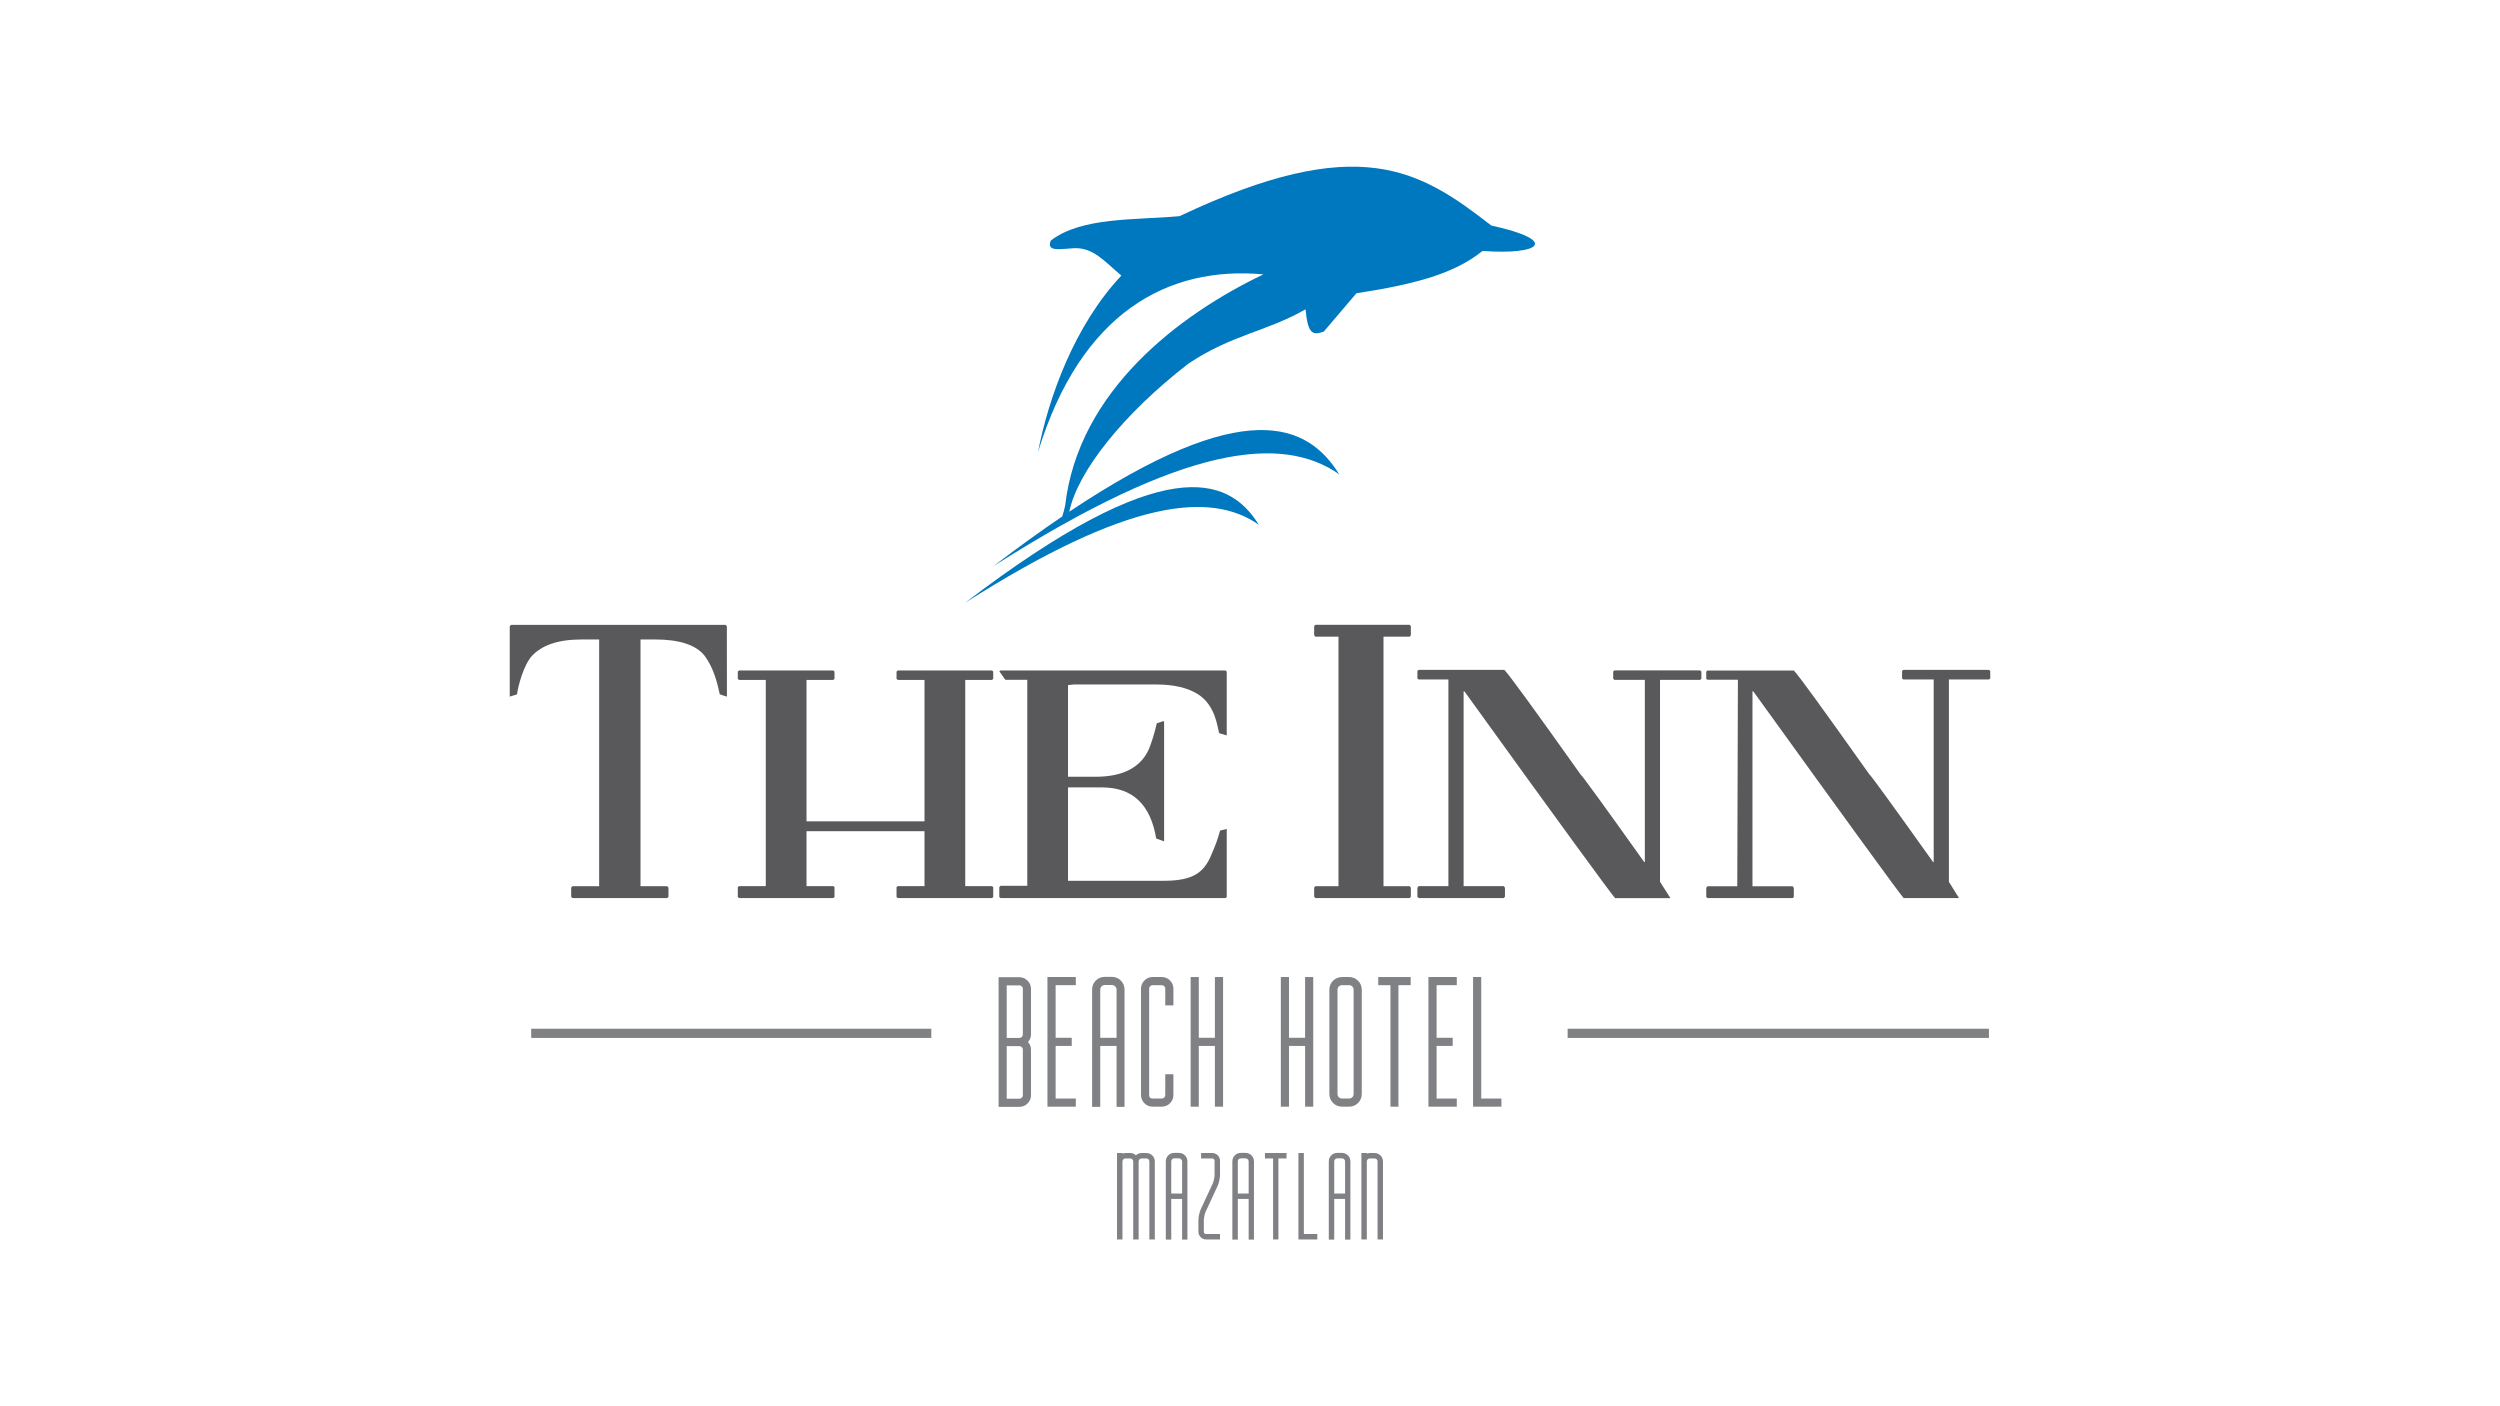<?xml version="1.0" encoding="UTF-8"?>
<!-- Generator: Adobe Illustrator 27.9.0, SVG Export Plug-In . SVG Version: 6.00 Build 0)  -->
<svg xmlns="http://www.w3.org/2000/svg" xmlns:xlink="http://www.w3.org/1999/xlink" version="1.1" id="Capa_1" x="0px" y="0px" viewBox="0 0 1920 1080" style="enable-background:new 0 0 1920 1080;" xml:space="preserve">
<style type="text/css">
	.st0{fill:#808184;}
	.st1{fill:#0078BF;}
	.st2{fill:#59595C;}
</style>
<g>
	<g>
		<g>
			<path class="st0" d="M885.006,887.41c1.259,1.272,1.891,2.821,1.891,4.651v59.841h-4.181v-59.841c0-0.694-0.21-1.264-0.636-1.699     c-0.461-0.446-1.033-0.668-1.714-0.668h-3.52c-0.696,0-1.272,0.221-1.714,0.668c-0.441,0.435-0.66,1.005-0.66,1.699v59.841     h-4.162v-59.841c0-0.694-0.229-1.264-0.666-1.699c-0.446-0.446-1.013-0.668-1.709-0.668h-3.509c-0.677,0-1.277,0.221-1.708,0.668     c-0.443,0.435-0.662,1.005-0.662,1.699v59.841h-4.186V885.52h4.186v0.476c0.822-0.311,1.624-0.476,2.371-0.476h3.509     c1.784,0,3.252,0.6,4.46,1.808c1.193-1.208,2.676-1.808,4.451-1.808h3.52C882.189,885.52,883.744,886.157,885.006,887.41z"></path>
			<path class="st0" d="M905.386,885.418c1.84,0,3.389,0.638,4.653,1.909c1.257,1.26,1.889,2.809,1.889,4.636V952h-4.064v-31.205     h-8.346V952h-4.181v-60.036c0-1.827,0.626-3.376,1.909-4.636c1.253-1.272,2.793-1.909,4.642-1.909H905.386z M907.863,891.964     c0-0.63-0.246-1.193-0.728-1.647c-0.465-0.484-1.062-0.716-1.75-0.716h-3.498c-0.702,0-1.283,0.232-1.714,0.716     c-0.435,0.454-0.656,1.017-0.656,1.647v24.656h8.346V891.964z"></path>
			<path class="st0" d="M924.976,933.785c-0.296,1.328-0.428,2.464-0.428,3.417v8.721c0,1.204,0.598,1.793,1.795,1.793h10.615v4.186     h-10.615c-1.634,0-3.057-0.585-4.22-1.759c-1.157-1.174-1.75-2.566-1.75-4.22v-8.721c0-1.257,0.171-2.708,0.521-4.321     c0.351-1.605,0.773-2.986,1.268-4.119l9.218-19.821c0.371-0.882,0.692-1.973,0.983-3.267c0.291-1.298,0.426-2.419,0.426-3.368     v-10.811c0-0.506-0.174-0.938-0.516-1.279c-0.336-0.353-0.773-0.521-1.289-0.521h-8.541v-4.175h8.541     c1.649,0,3.051,0.585,4.235,1.748c1.172,1.17,1.739,2.588,1.739,4.228v10.811c0,1.253-0.169,2.697-0.516,4.31     c-0.34,1.613-0.776,2.99-1.292,4.13l-9.188,19.821C925.591,931.388,925.255,932.464,924.976,933.785z"></path>
			<path class="st0" d="M956.502,885.418c1.831,0,3.389,0.638,4.633,1.909c1.283,1.26,1.906,2.809,1.906,4.636V952h-4.076v-31.205     h-8.331V952h-4.184v-60.036c0-1.827,0.621-3.376,1.904-4.636c1.253-1.272,2.793-1.909,4.636-1.909H956.502z M958.964,891.964     c0-0.63-0.227-1.193-0.722-1.647c-0.467-0.484-1.058-0.716-1.74-0.716h-3.513c-0.707,0-1.259,0.232-1.699,0.716     c-0.45,0.454-0.656,1.017-0.656,1.647v24.656h8.331V891.964z"></path>
			<path class="st0" d="M988.08,885.52v4.175h-6.261v62.208h-4.076v-62.208h-6.27v-4.175H988.08z"></path>
			<path class="st0" d="M1011.689,947.716v4.186h-14.511V885.52h4.175v62.197H1011.689z"></path>
			<path class="st0" d="M1030.556,885.418c1.844,0,3.383,0.638,4.651,1.909c1.262,1.26,1.894,2.809,1.894,4.636V952h-4.079v-31.205     h-8.341V952h-4.166v-60.036c0-1.827,0.617-3.376,1.885-4.636c1.268-1.272,2.817-1.909,4.646-1.909H1030.556z M1033.022,891.964     c0-0.63-0.231-1.193-0.692-1.647c-0.491-0.484-1.073-0.716-1.774-0.716h-3.509c-0.677,0-1.262,0.232-1.699,0.716     c-0.447,0.454-0.666,1.017-0.666,1.647v24.656h8.341V891.964z"></path>
			<path class="st0" d="M1060.244,887.41c1.247,1.272,1.889,2.821,1.889,4.651v59.841h-4.169v-59.841     c0-0.694-0.216-1.264-0.662-1.699c-0.441-0.446-1.007-0.668-1.714-0.668h-3.498c-0.713,0-1.264,0.221-1.724,0.668     c-0.431,0.435-0.653,1.005-0.653,1.699v59.841h-4.166V885.52h4.166v0.476c0.821-0.311,1.604-0.476,2.376-0.476h3.498     C1057.432,885.52,1058.976,886.157,1060.244,887.41z"></path>
		</g>
		<g>
			<path class="st0" d="M791.8,794.451c0,2.191-0.756,4.13-2.275,5.833c1.519,1.71,2.275,3.654,2.275,5.829v35.002     c0,2.468-0.867,4.576-2.632,6.328c-1.759,1.763-3.869,2.626-6.336,2.626h-9.665h-3.136h-3.123v-99.565h3.123h12.801     c2.466,0,4.576,0.874,6.336,2.633c1.765,1.752,2.632,3.867,2.632,6.328V794.451z M785.545,759.464     c0-0.761-0.255-1.395-0.788-1.917c-0.516-0.521-1.157-0.78-1.924-0.78h-9.665v40.388h9.665c0.767,0,1.409-0.255,1.924-0.776     c0.533-0.525,0.788-1.167,0.788-1.928V759.464z M785.545,806.113c0-0.758-0.255-1.388-0.788-1.913     c-0.516-0.521-1.157-0.776-1.924-0.776h-9.665v40.388h9.665c0.767,0,1.409-0.259,1.924-0.776     c0.533-0.533,0.788-1.159,0.788-1.921V806.113z"></path>
			<path class="st0" d="M810.722,797.013h12.369v6.253h-12.369v40.407h15.497v6.253h-21.779v-99.569h21.779v6.264h-15.497V797.013z"></path>
			<path class="st0" d="M853.813,750.222c2.767,0,5.088,0.953,6.983,2.847c1.885,1.894,2.838,4.216,2.838,6.966v90.034h-6.11     v-46.802h-12.531v46.802h-6.246v-90.034c0-2.75,0.947-5.072,2.841-6.966c1.885-1.894,4.211-2.847,6.977-2.847H853.813z      M857.523,760.034c0-0.945-0.377-1.774-1.069-2.487c-0.711-0.709-1.583-1.073-2.641-1.073h-5.248     c-1.047,0-1.906,0.364-2.571,1.073c-0.671,0.713-1.001,1.542-1.001,2.487v36.978h12.531V760.034z"></path>
			<path class="st0" d="M892.237,849.925h-6.986c-2.461,0-4.576-0.87-6.315-2.626c-1.774-1.763-2.637-3.867-2.637-6.336v-81.646     c0-2.457,0.863-4.565,2.637-6.32c1.739-1.756,3.854-2.641,6.315-2.641h6.986c2.451,0,4.557,0.885,6.311,2.641     c1.756,1.756,2.631,3.864,2.631,6.32v12.806h-6.261v-12.806c0-0.758-0.249-1.399-0.771-1.913     c-0.536-0.521-1.163-0.784-1.911-0.784h-6.986c-0.747,0-1.394,0.263-1.909,0.784c-0.533,0.514-0.792,1.155-0.792,1.913v81.646     c0,1.815,0.9,2.708,2.701,2.708h6.986c0.748,0,1.375-0.263,1.911-0.784c0.521-0.521,0.771-1.163,0.771-1.924v-15.931h6.261     v15.931c0,2.468-0.876,4.573-2.631,6.336C896.795,849.055,894.688,849.925,892.237,849.925z"></path>
			<path class="st0" d="M939.319,750.357v99.569h-6.276v-46.66h-12.375v46.66h-6.257v-99.569h6.257v46.656h12.375v-46.656H939.319z"></path>
			<path class="st0" d="M1008.563,750.357v99.569h-6.255v-46.66h-12.365v46.66h-6.264v-99.569h6.264v46.656h12.365v-46.656H1008.563     z"></path>
			<path class="st0" d="M1036.017,750.357c2.757,0,5.068,0.956,6.981,2.847c1.881,1.898,2.843,4.216,2.843,6.973v79.936     c0,2.753-0.962,5.083-2.843,6.966c-1.913,1.906-4.224,2.847-6.981,2.847h-5.263c-2.738,0-5.064-0.941-6.968-2.847     c-1.909-1.883-2.832-4.212-2.832-6.966v-79.936c0-2.757,0.923-5.075,2.832-6.973c1.904-1.891,4.229-2.847,6.968-2.847H1036.017z      M1039.575,760.177c0-1.043-0.342-1.891-0.998-2.57c-0.651-0.66-1.513-0.987-2.56-0.987h-5.263c-1.033,0-1.885,0.326-2.556,0.987     c-0.658,0.679-0.994,1.527-0.994,2.57v79.936c0,1.047,0.336,1.894,0.994,2.566c0.672,0.66,1.523,0.994,2.556,0.994h5.263     c1.047,0,1.909-0.334,2.56-0.994c0.656-0.671,0.998-1.519,0.998-2.566V760.177z"></path>
			<path class="st0" d="M1083.393,750.357v6.264h-9.393v93.304h-6.135v-93.304h-9.374v-6.264H1083.393z"></path>
			<path class="st0" d="M1103.302,797.013h12.371v6.253h-12.371v40.407h15.509v6.253h-21.775v-99.569h21.775v6.264h-15.509V797.013z     "></path>
			<path class="st0" d="M1153.09,843.672v6.253h-21.764v-99.569h6.251v93.316H1153.09z"></path>
		</g>
		<g>
			<path class="st1" d="M741.134,463c124.892-79.566,188.545-85.934,225.644-59.985C943.552,365.522,893.871,346.294,741.134,463z"></path>
			<path class="st1" d="M1145.299,173.187c-55.115-42.76-101.741-72.338-239.405-7.182c-33.869,3.123-75.13,0.476-98.869,18.726     c-3.633,8.952,7.037,6.436,17.91,5.88c14.757-0.532,23.007,9.877,36.26,21.027c-36.054,38.46-55.743,93.066-64.063,135.714     c32.82-107.39,99.865-143.361,173.187-136.634c-64.229,30.658-142.126,89.212-152.271,177.568     c-0.698,3.033-1.418,5.799-2.215,8.315c-16.357,11.085-33.955,23.769-52.89,38.247     c146.956-93.638,221.893-101.129,265.544-70.599c-24.134-38.946-72.535-61.156-207.277,28.726     c6.356-30.766,41.433-75.06,91.545-113.743c33.248-22.239,60.013-24.53,89.898-41.685c1.789,19.164,5.525,20.127,13.999,17.129     l25.061-29.438c46.735-7.203,75.393-15.348,96.887-32.517C1183.403,196.034,1197.811,184.686,1145.299,173.187z"></path>
		</g>
		<g>
			<path class="st2" d="M392.424,479.905H557.29l0.933,1.048l0.062,54.032c-2.012-0.499-3.784-1.156-5.553-1.813     c-0.198-1.245-0.263-1.313-0.582-2.59c-2.337-11.291-6.066-20.356-11.206-27.209c-6.698-8.174-19.307-12.259-37.833-12.259H491.9     v189.502h20.556l0.93,1.054v7.003l-0.93,1.052h-72.861l-0.935-1.052v-7.003l0.935-1.054h20.551V491.114h-13.547     c-18.37,0-30.574,4.612-38.021,12.581c-6.287,6.729-10.788,23.347-11.489,29.567l-5.603,1.723v-54.032L392.424,479.905z"></path>
			<path class="st2" d="M567.561,514.934h72.393l0.94,0.818v5.601l-0.94,0.816h-20.547v108.588h90.608V522.169h-20.551l-0.935-0.816     v-5.601l0.935-0.818h72.389l0.936,0.818v5.601l-0.936,0.816h-20.55v158.367h20.55l0.936,0.814v7.56l-0.936,0.816h-72.389     l-0.935-0.816v-7.56l0.935-0.814h20.551v-42.185h-90.608v42.185h20.547l0.94,0.814v7.56l-0.94,0.816h-72.393l-0.931-0.816v-7.56     l0.931-0.814h20.55V522.169h-20.55l-0.931-0.816v-5.601L567.561,514.934z"></path>
			<path class="st2" d="M941.205,514.934l0.929,0.818v49.054l-5.766-1.701c-1.488-4.091-2.451-21.692-17.119-30.423     c-7.181-4.276-17.357-7.006-31.29-7.006h-63.057l-4.665,0.468v70.406h21.016c21.093,0,34.795-7.082,41.099-21.248     c2.18-5.297,4.204-11.912,6.071-19.853l5.139-1.633l0.472,0.353v92.003l-6.075-2.215c-4.362-26.154-18.214-39.234-41.571-39.234     h-26.151v71.738l73.63-0.03c22.648,0,30.908-6.435,36.593-20.291c2.18-5.212,4.358-9.925,6.538-18.255l5.136-1.279v52.307     l-0.929,0.816h-172.81l-0.933-0.816v-7.671l0.933-0.93h20.553V522.09H772.13c-1.867-2.756-3.112-4.199-4.62-6.493     c0.622-0.623,0.46-0.328,0.918-0.679L941.205,514.934z"></path>
			<path class="st2" d="M1010.21,479.854h72.387l0.936,1.053v7.006l-0.936,1.048h-20.076v191.655h20.076l0.936,1.054v7.003     l-0.936,1.052h-72.387l-0.938-1.052v-7.003l0.938-1.054h17.741V488.961h-17.741l-0.938-1.048v-7.006L1010.21,479.854z"></path>
			<path class="st2" d="M1089.487,514.465h65.85c3.505,3.502,22.968,30.205,58.386,80.102c1.245,0.855,17.589,23.349,49.038,67.484     h0.471V522.122h-23.354l-0.934-0.819v-5.61l0.934-0.816h65.852l0.934,0.816v5.61l-0.934,0.819h-30.825v155.109l7.98,12.516     h-42.502c-2.881-3.035-42.307-57.002-115.396-158.348l-0.471-0.47h-0.465v149.607h30.824l0.934,1.223v6.908l-0.934,1.06h-65.389     l-0.936-1.06v-6.908l0.936-1.223h22.889V521.823h-22.889l-0.936-0.816v-5.722L1089.487,514.465z"></path>
			<path class="st2" d="M1311.377,514.95h66.295c3.505,3.499,22.478,29.72,57.898,79.617c1.245,0.855,17.593,23.349,49.042,67.484     h0.467V521.823h-23.35l-0.94-0.816v-5.722l0.94-0.82h65.852l0.934,0.82v5.722l-0.934,0.816h-30.828v155.408l7.763,12.486h-42.5     c-2.883-3.033-42.091-56.972-115.181-158.318l-0.469-0.47h-0.467v149.71h30.825l0.934,1.208v7.063l-0.934,0.816h-65.389     l-0.932-0.816v-7.063l0.932-1.208h22.887l0.484-158.615h-23.328l-0.975-0.657l-0.009-5.601L1311.377,514.95z"></path>
		</g>
	</g>
	<rect x="407.955" y="790.062" class="st0" width="307.3" height="7.076"></rect>
	<rect x="1203.94" y="790.062" class="st0" width="323.567" height="7.076"></rect>
</g>
</svg>
